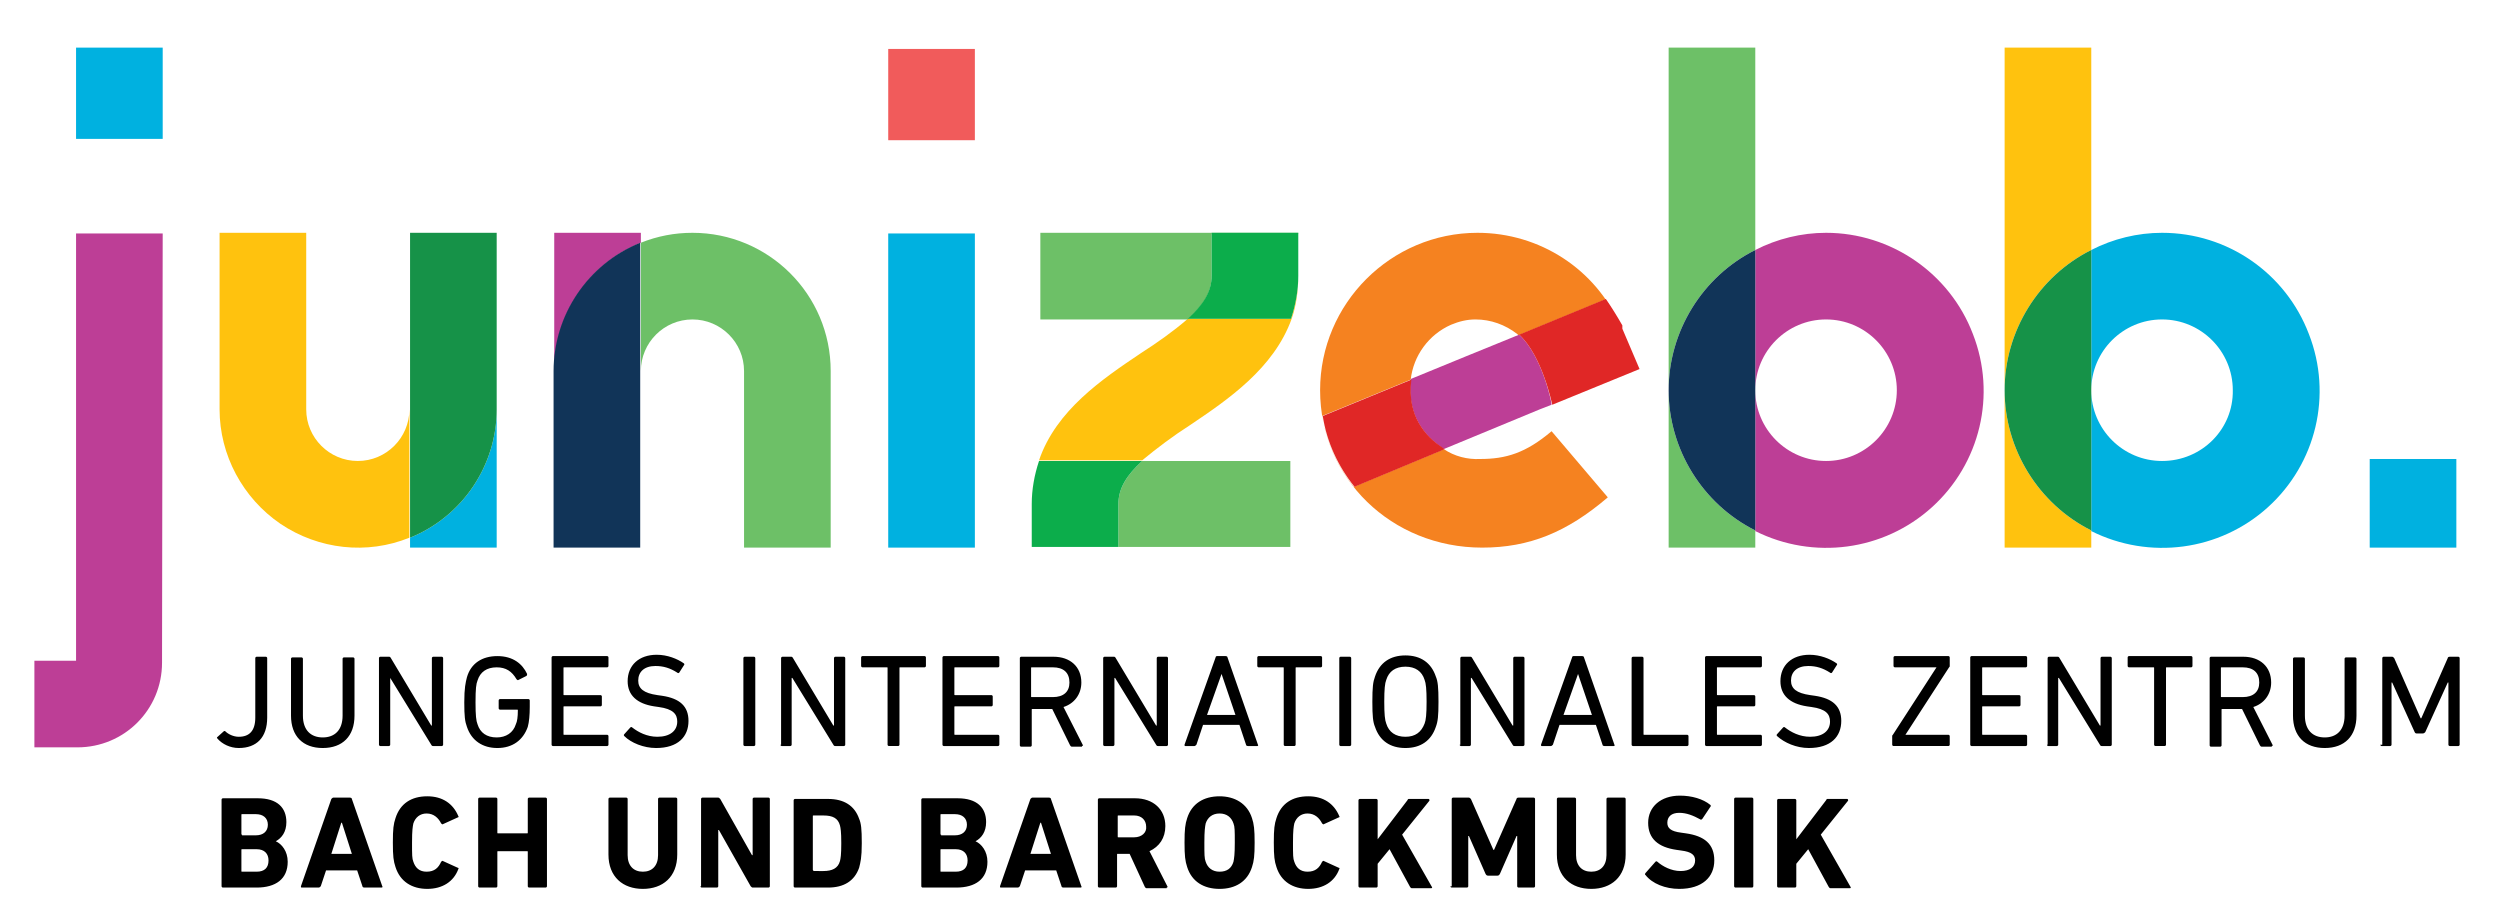 <?xml version="1.0" encoding="utf-8"?>
<!-- Generator: Adobe Illustrator 19.0.0, SVG Export Plug-In . SVG Version: 6.00 Build 0)  -->
<svg version="1.1" id="Ebene_1" xmlns="http://www.w3.org/2000/svg" xmlns:xlink="http://www.w3.org/1999/xlink" x="0px" y="0px"
	 viewBox="0 0 378 138" enable-background="new 0 0 378 138" xml:space="preserve">
<g>
	<path fill="#BD3E96" d="M24.6,35.3H11.5v64.6H5.2V113h6.5c7.1,0,12.8-5.7,12.8-12.8L24.6,35.3"/>
</g>
<rect x="11.5" y="7.2" fill="#00B1E0" width="13.1" height="13.8"/>
<g>
	<path fill="#00B1E0" d="M75.1,61.9c0,8.5-5.2,16.2-13.1,19.4v1.5h13.1V61.9z"/>
	<path fill="#FFC20E" d="M46.3,35.2H33.2v26.7c0,6.9,3.5,13.4,9.2,17.3c5.8,3.9,13.1,4.7,19.5,2.1V61.9c0,4.3-3.5,7.8-7.8,7.8
		c-4.3,0-7.8-3.5-7.8-7.8L46.3,35.2"/>
	<path fill="#169248" d="M75.1,35.2H62v26.7v19.4c7.9-3.2,13.1-10.9,13.1-19.4V35.2z"/>
	<path fill="#BD3E96" d="M96.8,35.2H83.8v47.6V56.1c0-8.5,5.2-16.2,13.1-19.4V35.2"/>
	<path fill="#6DC067" d="M104.7,35.2c-2.7,0-5.3,0.5-7.8,1.5v19.4c0-4.3,3.5-7.8,7.8-7.8c4.3,0,7.8,3.5,7.8,7.8v26.7h13.1V56.1
		C125.6,44.5,116.2,35.2,104.7,35.2"/>
	<path fill="#113458" d="M96.8,36.7c-7.9,3.2-13.1,10.9-13.1,19.4v26.7h13.1V36.7z"/>
</g>
<rect x="134.3" y="35.3" fill="#00B1E0" width="13.1" height="47.5"/>
<rect x="134.3" y="7.4" fill="#F15B5B" width="13.1" height="13.8"/>
<g>
	<path fill="#FFC20E" d="M196.3,41.7c0,2.2-0.4,4.4-1.1,6.5h-15.6c-2.2,1.9-4.6,3.6-7.1,5.2c-5.8,3.9-12.8,8.6-15.4,16.2h15.6
		c2.3-1.9,4.7-3.7,7.2-5.3c5.8-3.9,12.7-8.6,15.4-16.1C196,46.2,196.3,44,196.3,41.7"/>
	<path fill="#6DC067" d="M196.3,35.2h-39v13.1h22.3c2.3-2.1,3.6-4.1,3.6-6.5v-6.5H196.3l0,6.5L196.3,35.2"/>
	<path fill="#0CAD4B" d="M196.3,35.2h-13.1v6.5c0,2.4-1.3,4.4-3.6,6.5h15.6c0.7-2.1,1.1-4.3,1.1-6.5L196.3,35.2"/>
	<path fill="#6DC067" d="M195.1,69.7h-22.4c-2.3,2.1-3.6,4.1-3.6,6.5v6.5h26V69.7z"/>
	<path fill="#0CAD4B" d="M172.7,69.7h-15.6c-0.7,2.1-1.1,4.3-1.1,6.5v6.5h13.1v-6.5C169.1,73.8,170.4,71.8,172.7,69.7"/>
	<path fill="#F58220" d="M247.9,55.8l-13.2,5.4L247.9,55.8z M245.3,49.6L245.3,49.6L245.3,49.6z M245.2,49.5L245.2,49.5L245.2,49.5z
		 M245.2,49.4L245.2,49.4L245.2,49.4z M245.1,49.3L245.1,49.3L245.1,49.3z M223.4,35.2c-13.1,0-23.8,10.7-23.8,23.8
		c0,13.3,10.8,23.8,24.5,23.8c7.1,0,12.8-2.3,19-7.6l-8.5-10c-3.9,3.3-6.9,4.2-10.8,4.2c-1.9,0.1-3.9-0.4-5.5-1.5l-0.4,0.2
		l-13.2,5.5c-2.5-3.1-4.1-6.8-4.8-10.7l13.4-5.5v0c0.4-3.6,2.7-6.8,6.1-8.3c1.2-0.5,2.4-0.8,3.7-0.8c2.3,0,4.5,0.8,6.3,2.2
		c0.1,0.1,0.1,0.1,0.2,0.2l13.1-5.4c0.9,1.3,1.7,2.6,2.3,4C241.3,40.7,232.8,35.2,223.4,35.2"/>
	<path fill="#BD3E96" d="M229.7,50.6l-8.1,3.3l-7.8,3.2l-0.5,0.2c-0.6,5.6,2.2,8.6,4.6,10.3c0.1,0.1,0.3,0.2,0.4,0.3l14.5-6l1.8-0.7
		C234.7,61.2,233.2,53.8,229.7,50.6 M245.3,49.6L245.3,49.6l2.6,6.2L245.3,49.6L245.3,49.6z M245.3,49.5L245.3,49.5L245.3,49.5z
		 M245.2,49.4L245.2,49.4L245.2,49.4z M245.2,49.3L245.2,49.3L245.2,49.3z M245.1,49.3L245.1,49.3L245.1,49.3z"/>
	<path fill="#E02726" d="M213.4,57.4L200,62.9c0.6,3.9,2.3,7.6,4.8,10.7l13.2-5.5l0.4-0.2c-0.1-0.1-0.3-0.2-0.4-0.3
		C215.6,66,212.7,62.9,213.4,57.4 M242.8,45.2l-13.1,5.4c3.5,3.2,5,10.6,5,10.6l13.2-5.4l-2.6-6.1l0-0.1l0,0l0-0.1l0,0l0-0.1l0,0
		l0-0.1l0-0.1l0,0C244.5,47.8,243.7,46.5,242.8,45.2"/>
	<path fill="#6DC067" d="M265.4,7.2h-13.1v75.6h13.1v-2.6c-8-4-13.1-12.3-13.1-21.2s5.1-17.2,13.1-21.2V7.2z"/>
	<path fill="#BD3E96" d="M276.1,69.7c-5.9,0-10.7-4.8-10.7-10.7c0-5.9,4.8-10.7,10.7-10.7c5.9,0,10.7,4.8,10.7,10.7
		C286.8,64.9,282,69.7,276.1,69.7 M276.1,35.2c-3.7,0-7.4,0.9-10.7,2.6v42.5c8.8,4.4,19.4,3,26.7-3.6c7.3-6.6,9.8-17,6.2-26.2
		C294.8,41.3,285.9,35.2,276.1,35.2"/>
	<path fill="#113458" d="M265.4,37.8c-8,4-13.1,12.3-13.1,21.2s5.1,17.2,13.1,21.2V37.8z"/>
	<path fill="#FFC20E" d="M316.2,7.2h-13.1v75.6h13.1v-2.6c-8-4-13.1-12.3-13.1-21.2s5.1-17.2,13.1-21.2V7.2z"/>
	<path fill="#00B1E0" d="M326.9,69.7c-5.9,0-10.7-4.8-10.7-10.7c0-5.9,4.8-10.7,10.7-10.7c5.9,0,10.7,4.8,10.7,10.7
		C337.7,64.9,332.9,69.7,326.9,69.7 M326.9,35.2c-3.7,0-7.4,0.9-10.7,2.6v42.5c8.8,4.4,19.4,3,26.7-3.6c7.3-6.6,9.8-17,6.2-26.2
		C345.6,41.3,336.8,35.2,326.9,35.2"/>
	<path fill="#169248" d="M316.2,37.8c-8,4-13.1,12.3-13.1,21.2s5.1,17.2,13.1,21.2V37.8z"/>
</g>
<rect x="358.3" y="69.4" fill="#00B1E0" width="13.1" height="13.4"/>
<g>
	<path d="M268.7,134c0,0.1,0.1,0.2,0.2,0.2h2.5c0.1,0,0.2-0.1,0.2-0.2v-3.4l1.8-2.2l3.1,5.7c0.1,0.1,0.1,0.2,0.3,0.2h2.9
		c0.1,0,0.2-0.1,0.1-0.2l-4.5-7.9l4.1-5.1c0.1-0.1,0-0.3-0.1-0.3h-2.9c-0.2,0-0.2,0-0.3,0.2l-4.5,5.9v-5.9c0-0.1-0.1-0.2-0.2-0.2
		h-2.5c-0.1,0-0.2,0.1-0.2,0.2V134z M262.2,134c0,0.1,0.1,0.2,0.2,0.2h2.5c0.1,0,0.2-0.1,0.2-0.2v-13.2c0-0.1-0.1-0.2-0.2-0.2h-2.5
		c-0.1,0-0.2,0.1-0.2,0.2V134z M253.9,134.4c3.5,0,5.3-1.8,5.3-4.3c0-2.5-1.5-3.7-4.3-4.1l-0.7-0.1c-1.6-0.2-2.1-0.7-2.1-1.5
		c0-0.9,0.6-1.5,1.8-1.5c1.1,0,2.1,0.4,3.2,1c0.1,0.1,0.2,0,0.3-0.1l1.2-1.8c0.1-0.1,0.1-0.2,0-0.3c-1.1-0.9-2.8-1.4-4.6-1.4
		c-2.9,0-4.8,1.7-4.8,4.1c0,2.4,1.5,3.7,4.3,4.1l0.7,0.1c1.6,0.2,2.1,0.7,2.1,1.5c0,1-0.8,1.6-2.2,1.6c-1.4,0-2.7-0.7-3.5-1.4
		c-0.1-0.1-0.2-0.1-0.3,0l-1.5,1.7c-0.1,0.1-0.1,0.3,0,0.3C249.8,133.6,251.8,134.4,253.9,134.4 M240.6,134.4c3,0,5.2-1.8,5.2-5.2
		v-8.4c0-0.1-0.1-0.2-0.2-0.2h-2.5c-0.1,0-0.2,0.1-0.2,0.2v8.5c0,1.6-0.9,2.5-2.3,2.5c-1.4,0-2.3-0.9-2.3-2.5v-8.5
		c0-0.1-0.1-0.2-0.2-0.2h-2.5c-0.1,0-0.2,0.1-0.2,0.2v8.4C235.4,132.6,237.6,134.4,240.6,134.4 M219.3,134c0,0.1,0.1,0.2,0.2,0.2
		h2.3c0.1,0,0.2-0.1,0.2-0.2v-7.6h0.1l2.5,5.7c0.1,0.2,0.2,0.3,0.4,0.3h1.4c0.2,0,0.3-0.1,0.4-0.3l2.5-5.7h0.1v7.6
		c0,0.1,0.1,0.2,0.2,0.2h2.3c0.1,0,0.2-0.1,0.2-0.2v-13.2c0-0.1-0.1-0.2-0.2-0.2h-2.3c-0.2,0-0.3,0.1-0.3,0.2l-3.4,7.7h-0.1
		l-3.4-7.7c-0.1-0.1-0.2-0.2-0.3-0.2h-2.4c-0.1,0-0.2,0.1-0.2,0.2V134z M205.4,134c0,0.1,0.1,0.2,0.2,0.2h2.5c0.1,0,0.2-0.1,0.2-0.2
		v-3.4l1.8-2.2l3.1,5.7c0.1,0.1,0.1,0.2,0.3,0.2h2.9c0.1,0,0.2-0.1,0.1-0.2l-4.5-7.9l4.1-5.1c0.1-0.1,0-0.3-0.1-0.3h-2.9
		c-0.2,0-0.2,0-0.3,0.2l-4.5,5.9v-5.9c0-0.1-0.1-0.2-0.2-0.2h-2.5c-0.1,0-0.2,0.1-0.2,0.2V134z M193,131.1c0.7,2.2,2.5,3.3,4.8,3.3
		c2.3,0,4-1.1,4.7-3c0.1-0.1,0-0.2-0.1-0.2l-2.2-1c-0.1-0.1-0.2,0-0.3,0.1c-0.4,0.9-1,1.5-2.2,1.5c-1.1,0-1.7-0.6-2-1.5
		c-0.2-0.5-0.2-1-0.2-2.9s0.1-2.4,0.2-2.9c0.3-0.9,1-1.5,2-1.5c1.1,0,1.8,0.7,2.2,1.5c0.1,0.1,0.2,0.2,0.3,0.1l2.2-1
		c0.1,0,0.2-0.1,0.1-0.2c-0.8-1.9-2.4-3-4.7-3c-2.4,0-4.1,1.1-4.8,3.3c-0.3,0.9-0.4,1.6-0.4,3.7C192.6,129.5,192.7,130.2,193,131.1
		 M184.4,131.8c-1.1,0-1.8-0.6-2.1-1.5c-0.2-0.5-0.2-1.1-0.2-2.9s0.1-2.4,0.2-2.9c0.3-0.9,1-1.5,2.1-1.5c1.1,0,1.8,0.6,2.1,1.5
		c0.2,0.5,0.2,1.1,0.2,2.9s-0.1,2.4-0.2,2.9C186.2,131.3,185.5,131.8,184.4,131.8 M184.4,134.4c2.4,0,4.2-1.1,4.9-3.3
		c0.3-0.9,0.4-1.7,0.4-3.7c0-2-0.1-2.8-0.4-3.7c-0.7-2.2-2.6-3.3-4.9-3.3c-2.4,0-4.2,1.1-4.9,3.3c-0.3,0.9-0.4,1.7-0.4,3.7
		c0,2,0.1,2.8,0.4,3.7C180.2,133.3,182,134.4,184.4,134.4 M171.5,126.6h-2.4c-0.1,0-0.1,0-0.1-0.1v-3.1c0-0.1,0-0.1,0.1-0.1h2.4
		c1.1,0,1.8,0.7,1.8,1.7C173.4,125.9,172.6,126.6,171.5,126.6 M176.4,134.2c0.1,0,0.2-0.1,0.1-0.2l-2.7-5.3c1.5-0.7,2.4-2,2.4-3.8
		c0-2.5-1.8-4.2-4.6-4.2h-5.4c-0.1,0-0.2,0.1-0.2,0.2V134c0,0.1,0.1,0.2,0.2,0.2h2.5c0.1,0,0.2-0.1,0.2-0.2v-4.8
		c0-0.1,0-0.1,0.1-0.1h1.8l2.3,5c0.1,0.1,0.1,0.2,0.3,0.2H176.4z M155.8,129.1l1.5-4.7h0.1l1.5,4.7H155.8z M151.2,134
		c0,0.1,0,0.2,0.1,0.2h2.6c0.1,0,0.2-0.1,0.3-0.2l0.8-2.4h4.7l0.8,2.4c0,0.1,0.1,0.2,0.3,0.2h2.6c0.1,0,0.2-0.1,0.1-0.2l-4.6-13.2
		c0-0.1-0.1-0.2-0.3-0.2h-2.5c-0.1,0-0.2,0.1-0.3,0.2L151.2,134z M142.2,131.7v-3.2c0-0.1,0-0.1,0.1-0.1h2.2c1.2,0,1.8,0.7,1.8,1.7
		c0,1.1-0.6,1.7-1.8,1.7h-2.2C142.2,131.8,142.2,131.8,142.2,131.7 M142.3,126.2c-0.1,0-0.1,0-0.1-0.1v-2.9c0-0.1,0-0.1,0.1-0.1h2.1
		c1.1,0,1.8,0.6,1.8,1.6s-0.7,1.6-1.8,1.6H142.3z M139.3,134c0,0.1,0.1,0.2,0.2,0.2h5.1c2.9,0,4.7-1.3,4.7-3.9
		c0-1.6-0.9-2.7-1.8-3.1v0c0.9-0.5,1.6-1.4,1.6-2.9c0-2.2-1.4-3.6-4.3-3.6h-5.3c-0.1,0-0.2,0.1-0.2,0.2V134z M122.9,131.5v-8.1
		c0-0.1,0-0.1,0.1-0.1h1.5c1.4,0,2.2,0.4,2.5,1.5c0.1,0.4,0.2,0.9,0.2,2.7c0,1.8-0.1,2.3-0.2,2.7c-0.3,1.1-1.2,1.5-2.5,1.5H123
		C123,131.6,122.9,131.6,122.9,131.5 M120,134c0,0.1,0.1,0.2,0.2,0.2h5c2.4,0,4-1,4.7-3c0.2-0.8,0.4-1.5,0.4-3.7s-0.1-3-0.4-3.7
		c-0.7-2-2.3-3-4.7-3h-5c-0.1,0-0.2,0.1-0.2,0.2V134z M105.9,134c0,0.1,0.1,0.2,0.2,0.2h2.3c0.1,0,0.2-0.1,0.2-0.2v-8.5h0.1l4.8,8.5
		c0.1,0.1,0.2,0.2,0.3,0.2h2.4c0.1,0,0.2-0.1,0.2-0.2v-13.2c0-0.1-0.1-0.2-0.2-0.2H114c-0.1,0-0.2,0.1-0.2,0.2v8.5h-0.1l-4.8-8.5
		c-0.1-0.1-0.2-0.2-0.3-0.2h-2.4c-0.1,0-0.2,0.1-0.2,0.2V134z M97.2,134.4c3,0,5.2-1.8,5.2-5.2v-8.4c0-0.1-0.1-0.2-0.2-0.2h-2.5
		c-0.1,0-0.2,0.1-0.2,0.2v8.5c0,1.6-0.9,2.5-2.3,2.5c-1.4,0-2.3-0.9-2.3-2.5v-8.5c0-0.1-0.1-0.2-0.2-0.2h-2.5
		c-0.1,0-0.2,0.1-0.2,0.2v8.4C92,132.6,94.2,134.4,97.2,134.4 M72.3,134c0,0.1,0.1,0.2,0.2,0.2H75c0.1,0,0.2-0.1,0.2-0.2v-5.2
		c0-0.1,0-0.1,0.1-0.1h4.4c0.1,0,0.1,0,0.1,0.1v5.2c0,0.1,0.1,0.2,0.2,0.2h2.5c0.1,0,0.2-0.1,0.2-0.2v-13.2c0-0.1-0.1-0.2-0.2-0.2
		h-2.5c-0.1,0-0.2,0.1-0.2,0.2v5.1c0,0.1,0,0.1-0.1,0.1h-4.4c-0.1,0-0.1,0-0.1-0.1v-5.1c0-0.1-0.1-0.2-0.2-0.2h-2.5
		c-0.1,0-0.2,0.1-0.2,0.2V134z M59.8,131.1c0.7,2.2,2.5,3.3,4.8,3.3c2.3,0,4-1.1,4.7-3c0.1-0.1,0-0.2-0.1-0.2l-2.2-1
		c-0.1-0.1-0.2,0-0.3,0.1c-0.4,0.9-1,1.5-2.2,1.5c-1.1,0-1.7-0.6-2-1.5c-0.2-0.5-0.2-1-0.2-2.9s0.1-2.4,0.2-2.9c0.3-0.9,1-1.5,2-1.5
		c1.1,0,1.8,0.7,2.2,1.5c0.1,0.1,0.2,0.2,0.3,0.1l2.2-1c0.1,0,0.2-0.1,0.1-0.2c-0.8-1.9-2.4-3-4.7-3c-2.4,0-4.1,1.1-4.8,3.3
		c-0.3,0.9-0.4,1.6-0.4,3.7C59.4,129.5,59.5,130.2,59.8,131.1 M50.1,129.1l1.5-4.7h0.1l1.5,4.7H50.1z M45.5,134c0,0.1,0,0.2,0.1,0.2
		h2.6c0.1,0,0.2-0.1,0.3-0.2l0.8-2.4H54l0.8,2.4c0,0.1,0.1,0.2,0.3,0.2h2.6c0.1,0,0.2-0.1,0.1-0.2l-4.6-13.2c0-0.1-0.1-0.2-0.3-0.2
		h-2.5c-0.1,0-0.2,0.1-0.3,0.2L45.5,134z M36.5,131.7v-3.2c0-0.1,0-0.1,0.1-0.1h2.2c1.2,0,1.8,0.7,1.8,1.7c0,1.1-0.6,1.7-1.8,1.7
		h-2.2C36.5,131.8,36.5,131.8,36.5,131.7 M36.6,126.2c-0.1,0-0.1,0-0.1-0.1v-2.9c0-0.1,0-0.1,0.1-0.1h2.1c1.1,0,1.8,0.6,1.8,1.6
		s-0.7,1.6-1.8,1.6H36.6z M33.5,134c0,0.1,0.1,0.2,0.2,0.2h5.1c2.9,0,4.7-1.3,4.7-3.9c0-1.6-0.9-2.7-1.8-3.1v0
		c0.9-0.5,1.6-1.4,1.6-2.9c0-2.2-1.4-3.6-4.3-3.6h-5.3c-0.1,0-0.2,0.1-0.2,0.2V134z"/>
	<path d="M359.9,112.6c0,0.1,0.1,0.2,0.2,0.2h1.3c0.1,0,0.2-0.1,0.2-0.2v-9.4h0.1l3.4,7.5c0.1,0.2,0.2,0.2,0.4,0.2h0.8
		c0.2,0,0.3-0.1,0.4-0.2l3.4-7.5h0.1v9.4c0,0.1,0.1,0.2,0.2,0.2h1.3c0.1,0,0.2-0.1,0.2-0.2V99.5c0-0.1-0.1-0.2-0.2-0.2h-1.3
		c-0.2,0-0.3,0.1-0.3,0.2l-4,9.1h-0.1l-4-9.1c-0.1-0.1-0.2-0.2-0.3-0.2h-1.3c-0.1,0-0.2,0.1-0.2,0.2V112.6z M351.5,113.1
		c3,0,4.8-1.8,4.8-4.9v-8.6c0-0.1-0.1-0.2-0.2-0.2h-1.4c-0.1,0-0.2,0.1-0.2,0.2v8.6c0,2.2-1.2,3.3-3,3.3c-1.8,0-3-1.1-3-3.3v-8.6
		c0-0.1-0.1-0.2-0.2-0.2h-1.4c-0.1,0-0.2,0.1-0.2,0.2v8.6C346.7,111.3,348.5,113.1,351.5,113.1 M339.1,105.4h-3.2
		c-0.1,0-0.1,0-0.1-0.1v-4.3c0-0.1,0-0.1,0.1-0.1h3.2c1.6,0,2.5,0.8,2.5,2.3C341.6,104.6,340.7,105.4,339.1,105.4 M343.5,112.8
		c0.1,0,0.2-0.1,0.1-0.2l-2.9-5.7c1.6-0.5,2.7-1.9,2.7-3.7c0-2.4-1.7-3.9-4.2-3.9h-4.9c-0.1,0-0.2,0.1-0.2,0.2v13.2
		c0,0.1,0.1,0.2,0.2,0.2h1.4c0.1,0,0.2-0.1,0.2-0.2v-5.4c0-0.1,0-0.1,0.1-0.1h3l2.7,5.5c0.1,0.1,0.1,0.2,0.3,0.2H343.5z
		 M327.3,112.8c0.1,0,0.2-0.1,0.2-0.2v-11.6c0-0.1,0-0.1,0.1-0.1h3.7c0.1,0,0.2-0.1,0.2-0.2v-1.3c0-0.1-0.1-0.2-0.2-0.2h-9.4
		c-0.1,0-0.2,0.1-0.2,0.2v1.3c0,0.1,0.1,0.2,0.2,0.2h3.7c0.1,0,0.1,0,0.1,0.1v11.6c0,0.1,0.1,0.2,0.2,0.2H327.3z M309.5,112.6
		c0,0.1,0.1,0.2,0.2,0.2h1.3c0.1,0,0.2-0.1,0.2-0.2v-10.1h0.1l6.2,10.1c0.1,0.2,0.2,0.2,0.3,0.2h1.3c0.1,0,0.2-0.1,0.2-0.2V99.5
		c0-0.1-0.1-0.2-0.2-0.2h-1.3c-0.1,0-0.2,0.1-0.2,0.2v10.2h-0.1l-6.1-10.2c-0.1-0.2-0.2-0.2-0.3-0.2h-1.3c-0.1,0-0.2,0.1-0.2,0.2
		V112.6z M297.9,112.6c0,0.1,0.1,0.2,0.2,0.2h8.2c0.1,0,0.2-0.1,0.2-0.2v-1.3c0-0.1-0.1-0.2-0.2-0.2h-6.5c-0.1,0-0.1,0-0.1-0.1v-4.1
		c0-0.1,0-0.1,0.1-0.1h5.5c0.1,0,0.2-0.1,0.2-0.2v-1.3c0-0.1-0.1-0.2-0.2-0.2h-5.5c-0.1,0-0.1,0-0.1-0.1v-4c0-0.1,0-0.1,0.1-0.1h6.5
		c0.1,0,0.2-0.1,0.2-0.2v-1.3c0-0.1-0.1-0.2-0.2-0.2h-8.2c-0.1,0-0.2,0.1-0.2,0.2V112.6z M294.6,112.8c0.1,0,0.2-0.1,0.2-0.2v-1.3
		c0-0.1-0.1-0.2-0.2-0.2h-6.5v0l6.6-10.2c0.1-0.1,0.1-0.1,0.1-0.2v-1.3c0-0.1-0.1-0.2-0.2-0.2h-8.1c-0.1,0-0.2,0.1-0.2,0.2v1.3
		c0,0.1,0.1,0.2,0.2,0.2h6.3v0l-6.6,10.2c-0.1,0.1-0.1,0.1-0.1,0.2v1.3c0,0.1,0.1,0.2,0.2,0.2H294.6z M273.5,113.1
		c3.3,0,4.9-1.7,4.9-4.1c0-2.2-1.3-3.4-4-3.8l-0.7-0.1c-2.1-0.3-2.9-1-2.9-2.2c0-1.3,0.9-2.2,2.6-2.2c1.2,0,2.2,0.3,3.3,1
		c0.1,0.1,0.2,0.1,0.3,0l0.7-1.1c0.1-0.1,0.1-0.2,0-0.3c-1-0.7-2.5-1.3-4.1-1.3c-2.7,0-4.4,1.6-4.4,4c0,2.1,1.4,3.4,4,3.8l0.7,0.1
		c2.2,0.3,2.8,1.1,2.8,2.2c0,1.4-1.1,2.3-3,2.3c-1.6,0-2.9-0.7-3.8-1.4c-0.1-0.1-0.2-0.1-0.3,0l-0.9,1c-0.1,0.1-0.1,0.2,0,0.3
		C269.8,112.3,271.6,113.1,273.5,113.1 M257.8,112.6c0,0.1,0.1,0.2,0.2,0.2h8.2c0.1,0,0.2-0.1,0.2-0.2v-1.3c0-0.1-0.1-0.2-0.2-0.2
		h-6.5c-0.1,0-0.1,0-0.1-0.1v-4.1c0-0.1,0-0.1,0.1-0.1h5.5c0.1,0,0.2-0.1,0.2-0.2v-1.3c0-0.1-0.1-0.2-0.2-0.2h-5.5
		c-0.1,0-0.1,0-0.1-0.1v-4c0-0.1,0-0.1,0.1-0.1h6.5c0.1,0,0.2-0.1,0.2-0.2v-1.3c0-0.1-0.1-0.2-0.2-0.2H258c-0.1,0-0.2,0.1-0.2,0.2
		V112.6z M246.7,112.6c0,0.1,0.1,0.2,0.2,0.2h8.2c0.1,0,0.2-0.1,0.2-0.2v-1.3c0-0.1-0.1-0.2-0.2-0.2h-6.5c-0.1,0-0.1,0-0.1-0.1V99.5
		c0-0.1-0.1-0.2-0.2-0.2h-1.4c-0.1,0-0.2,0.1-0.2,0.2V112.6z M236.4,108.1l2.2-6.2h0l2.1,6.2H236.4z M233,112.6c0,0.1,0,0.2,0.1,0.2
		h1.4c0.1,0,0.2-0.1,0.3-0.2l1-3h5.5l1,3c0,0.1,0.1,0.2,0.3,0.2h1.4c0.1,0,0.2-0.1,0.1-0.2l-4.6-13.2c0-0.1-0.1-0.2-0.3-0.2h-1.3
		c-0.1,0-0.2,0.1-0.2,0.2L233,112.6z M220.7,112.6c0,0.1,0.1,0.2,0.2,0.2h1.3c0.1,0,0.2-0.1,0.2-0.2v-10.1h0.1l6.2,10.1
		c0.1,0.2,0.2,0.2,0.3,0.2h1.3c0.1,0,0.2-0.1,0.2-0.2V99.5c0-0.1-0.1-0.2-0.2-0.2H229c-0.1,0-0.2,0.1-0.2,0.2v10.2h-0.1l-6.1-10.2
		c-0.1-0.2-0.2-0.2-0.3-0.2h-1.3c-0.1,0-0.2,0.1-0.2,0.2V112.6z M212.5,111.4c-1.5,0-2.5-0.7-2.9-2c-0.2-0.5-0.3-1.4-0.3-3.3
		s0.1-2.8,0.3-3.3c0.4-1.3,1.4-2,2.9-2c1.5,0,2.5,0.7,2.9,2c0.2,0.5,0.3,1.4,0.3,3.3s-0.1,2.8-0.3,3.3
		C214.9,110.7,214,111.4,212.5,111.4 M212.5,113.1c2.3,0,3.9-1.1,4.6-3.2c0.3-0.8,0.4-1.6,0.4-3.8s-0.1-3.1-0.4-3.8
		c-0.7-2.1-2.3-3.2-4.6-3.2c-2.3,0-3.9,1.1-4.6,3.2c-0.3,0.8-0.4,1.6-0.4,3.8s0.1,3.1,0.4,3.8C208.6,112,210.2,113.1,212.5,113.1
		 M202.5,112.6c0,0.1,0.1,0.2,0.2,0.2h1.4c0.1,0,0.2-0.1,0.2-0.2V99.5c0-0.1-0.1-0.2-0.2-0.2h-1.4c-0.1,0-0.2,0.1-0.2,0.2V112.6z
		 M195.7,112.8c0.1,0,0.2-0.1,0.2-0.2v-11.6c0-0.1,0-0.1,0.1-0.1h3.7c0.1,0,0.2-0.1,0.2-0.2v-1.3c0-0.1-0.1-0.2-0.2-0.2h-9.4
		c-0.1,0-0.2,0.1-0.2,0.2v1.3c0,0.1,0.1,0.2,0.2,0.2h3.7c0.1,0,0.1,0,0.1,0.1v11.6c0,0.1,0.1,0.2,0.2,0.2H195.7z M182.5,108.1
		l2.2-6.2h0l2.1,6.2H182.5z M179.1,112.6c0,0.1,0,0.2,0.1,0.2h1.4c0.1,0,0.2-0.1,0.3-0.2l1-3h5.5l1,3c0,0.1,0.1,0.2,0.3,0.2h1.4
		c0.1,0,0.2-0.1,0.1-0.2l-4.6-13.2c0-0.1-0.1-0.2-0.3-0.2H184c-0.1,0-0.2,0.1-0.2,0.2L179.1,112.6z M166.8,112.6
		c0,0.1,0.1,0.2,0.2,0.2h1.3c0.1,0,0.2-0.1,0.2-0.2v-10.1h0.1l6.2,10.1c0.1,0.2,0.2,0.2,0.3,0.2h1.3c0.1,0,0.2-0.1,0.2-0.2V99.5
		c0-0.1-0.1-0.2-0.2-0.2h-1.3c-0.1,0-0.2,0.1-0.2,0.2v10.2h-0.1l-6.1-10.2c-0.1-0.2-0.2-0.2-0.3-0.2H167c-0.1,0-0.2,0.1-0.2,0.2
		V112.6z M159.2,105.4H156c-0.1,0-0.1,0-0.1-0.1v-4.3c0-0.1,0-0.1,0.1-0.1h3.2c1.6,0,2.5,0.8,2.5,2.3
		C161.7,104.6,160.8,105.4,159.2,105.4 M163.6,112.8c0.1,0,0.2-0.1,0.1-0.2l-2.9-5.7c1.6-0.5,2.7-1.9,2.7-3.7c0-2.4-1.7-3.9-4.2-3.9
		h-4.9c-0.1,0-0.2,0.1-0.2,0.2v13.2c0,0.1,0.1,0.2,0.2,0.2h1.4c0.1,0,0.2-0.1,0.2-0.2v-5.4c0-0.1,0-0.1,0.1-0.1h3l2.7,5.5
		c0.1,0.1,0.1,0.2,0.3,0.2H163.6z M142.5,112.6c0,0.1,0.1,0.2,0.2,0.2h8.2c0.1,0,0.2-0.1,0.2-0.2v-1.3c0-0.1-0.1-0.2-0.2-0.2h-6.5
		c-0.1,0-0.1,0-0.1-0.1v-4.1c0-0.1,0-0.1,0.1-0.1h5.5c0.1,0,0.2-0.1,0.2-0.2v-1.3c0-0.1-0.1-0.2-0.2-0.2h-5.5c-0.1,0-0.1,0-0.1-0.1
		v-4c0-0.1,0-0.1,0.1-0.1h6.5c0.1,0,0.2-0.1,0.2-0.2v-1.3c0-0.1-0.1-0.2-0.2-0.2h-8.2c-0.1,0-0.2,0.1-0.2,0.2V112.6z M135.8,112.8
		c0.1,0,0.2-0.1,0.2-0.2v-11.6c0-0.1,0-0.1,0.1-0.1h3.7c0.1,0,0.2-0.1,0.2-0.2v-1.3c0-0.1-0.1-0.2-0.2-0.2h-9.4
		c-0.1,0-0.2,0.1-0.2,0.2v1.3c0,0.1,0.1,0.2,0.2,0.2h3.7c0.1,0,0.1,0,0.1,0.1v11.6c0,0.1,0.1,0.2,0.2,0.2H135.8z M118,112.6
		c0,0.1,0.1,0.2,0.2,0.2h1.3c0.1,0,0.2-0.1,0.2-0.2v-10.1h0.1l6.2,10.1c0.1,0.2,0.2,0.2,0.3,0.2h1.3c0.1,0,0.2-0.1,0.2-0.2V99.5
		c0-0.1-0.1-0.2-0.2-0.2h-1.3c-0.1,0-0.2,0.1-0.2,0.2v10.2h-0.1l-6.1-10.2c-0.1-0.2-0.2-0.2-0.3-0.2h-1.3c-0.1,0-0.2,0.1-0.2,0.2
		V112.6z M112.4,112.6c0,0.1,0.1,0.2,0.2,0.2h1.4c0.1,0,0.2-0.1,0.2-0.2V99.5c0-0.1-0.1-0.2-0.2-0.2h-1.4c-0.1,0-0.2,0.1-0.2,0.2
		V112.6z M99.2,113.1c3.3,0,4.9-1.7,4.9-4.1c0-2.2-1.3-3.4-4-3.8l-0.7-0.1c-2.1-0.3-2.9-1-2.9-2.2c0-1.3,0.9-2.2,2.6-2.2
		c1.2,0,2.2,0.3,3.3,1c0.1,0.1,0.2,0.1,0.3,0l0.7-1.1c0.1-0.1,0.1-0.2,0-0.3c-1-0.7-2.5-1.3-4.1-1.3c-2.7,0-4.4,1.6-4.4,4
		c0,2.1,1.4,3.4,4,3.8l0.7,0.1c2.2,0.3,2.8,1.1,2.8,2.2c0,1.4-1.1,2.3-3,2.3c-1.6,0-2.9-0.7-3.8-1.4c-0.1-0.1-0.2-0.1-0.3,0l-0.9,1
		c-0.1,0.1-0.1,0.2,0,0.3C95.4,112.3,97.3,113.1,99.2,113.1 M83.4,112.6c0,0.1,0.1,0.2,0.2,0.2h8.2c0.1,0,0.2-0.1,0.2-0.2v-1.3
		c0-0.1-0.1-0.2-0.2-0.2h-6.5c-0.1,0-0.1,0-0.1-0.1v-4.1c0-0.1,0-0.1,0.1-0.1h5.5c0.1,0,0.2-0.1,0.2-0.2v-1.3c0-0.1-0.1-0.2-0.2-0.2
		h-5.5c-0.1,0-0.1,0-0.1-0.1v-4c0-0.1,0-0.1,0.1-0.1h6.5c0.1,0,0.2-0.1,0.2-0.2v-1.3c0-0.1-0.1-0.2-0.2-0.2h-8.2
		c-0.1,0-0.2,0.1-0.2,0.2V112.6z M70.6,109.9c0.7,2.1,2.4,3.2,4.6,3.2c2.3,0,3.9-1.2,4.6-3.2c0.2-0.7,0.3-1.8,0.3-3v-1
		c0-0.1-0.1-0.2-0.2-0.2h-4.3c-0.1,0-0.2,0.1-0.2,0.2v1.2c0,0.1,0.1,0.2,0.2,0.2h2.6c0.1,0,0.1,0,0.1,0.1c0,1-0.1,1.7-0.3,2.1
		c-0.4,1.3-1.5,2-2.9,2c-1.5,0-2.5-0.7-2.9-2c-0.2-0.5-0.3-1.3-0.3-3.3c0-2.1,0.1-2.8,0.3-3.3c0.4-1.3,1.4-2,2.9-2
		c1.4,0,2.3,0.6,3,1.8c0.1,0.1,0.2,0.2,0.3,0.1l1.2-0.6c0.1-0.1,0.1-0.2,0.1-0.3c-0.7-1.5-2.1-2.7-4.5-2.7c-2.3,0-4,1.1-4.6,3.2
		c-0.2,0.8-0.4,1.6-0.4,3.8C70.2,108.3,70.3,109.1,70.6,109.9 M57.3,112.6c0,0.1,0.1,0.2,0.2,0.2h1.3c0.1,0,0.2-0.1,0.2-0.2v-10.1
		H59l6.2,10.1c0.1,0.2,0.2,0.2,0.3,0.2h1.3c0.1,0,0.2-0.1,0.2-0.2V99.5c0-0.1-0.1-0.2-0.2-0.2h-1.3c-0.1,0-0.2,0.1-0.2,0.2v10.2
		h-0.1l-6.1-10.2c-0.1-0.2-0.2-0.2-0.3-0.2h-1.3c-0.1,0-0.2,0.1-0.2,0.2V112.6z M48.8,113.1c3,0,4.8-1.8,4.8-4.9v-8.6
		c0-0.1-0.1-0.2-0.2-0.2H52c-0.1,0-0.2,0.1-0.2,0.2v8.6c0,2.2-1.2,3.3-3,3.3c-1.8,0-3-1.1-3-3.3v-8.6c0-0.1-0.1-0.2-0.2-0.2h-1.4
		c-0.1,0-0.2,0.1-0.2,0.2v8.6C44,111.3,45.8,113.1,48.8,113.1 M32.9,111.7c0.7,0.8,1.9,1.4,3.2,1.4c2.7,0,4.3-1.6,4.3-4.6v-9
		c0-0.1-0.1-0.2-0.2-0.2h-1.4c-0.1,0-0.2,0.1-0.2,0.2v9c0,2-0.9,2.9-2.5,2.9c-0.8,0-1.6-0.4-2-0.8c-0.1-0.1-0.2-0.1-0.3,0l-1,0.9
		C32.8,111.5,32.8,111.6,32.9,111.7"/>
</g>
</svg>
